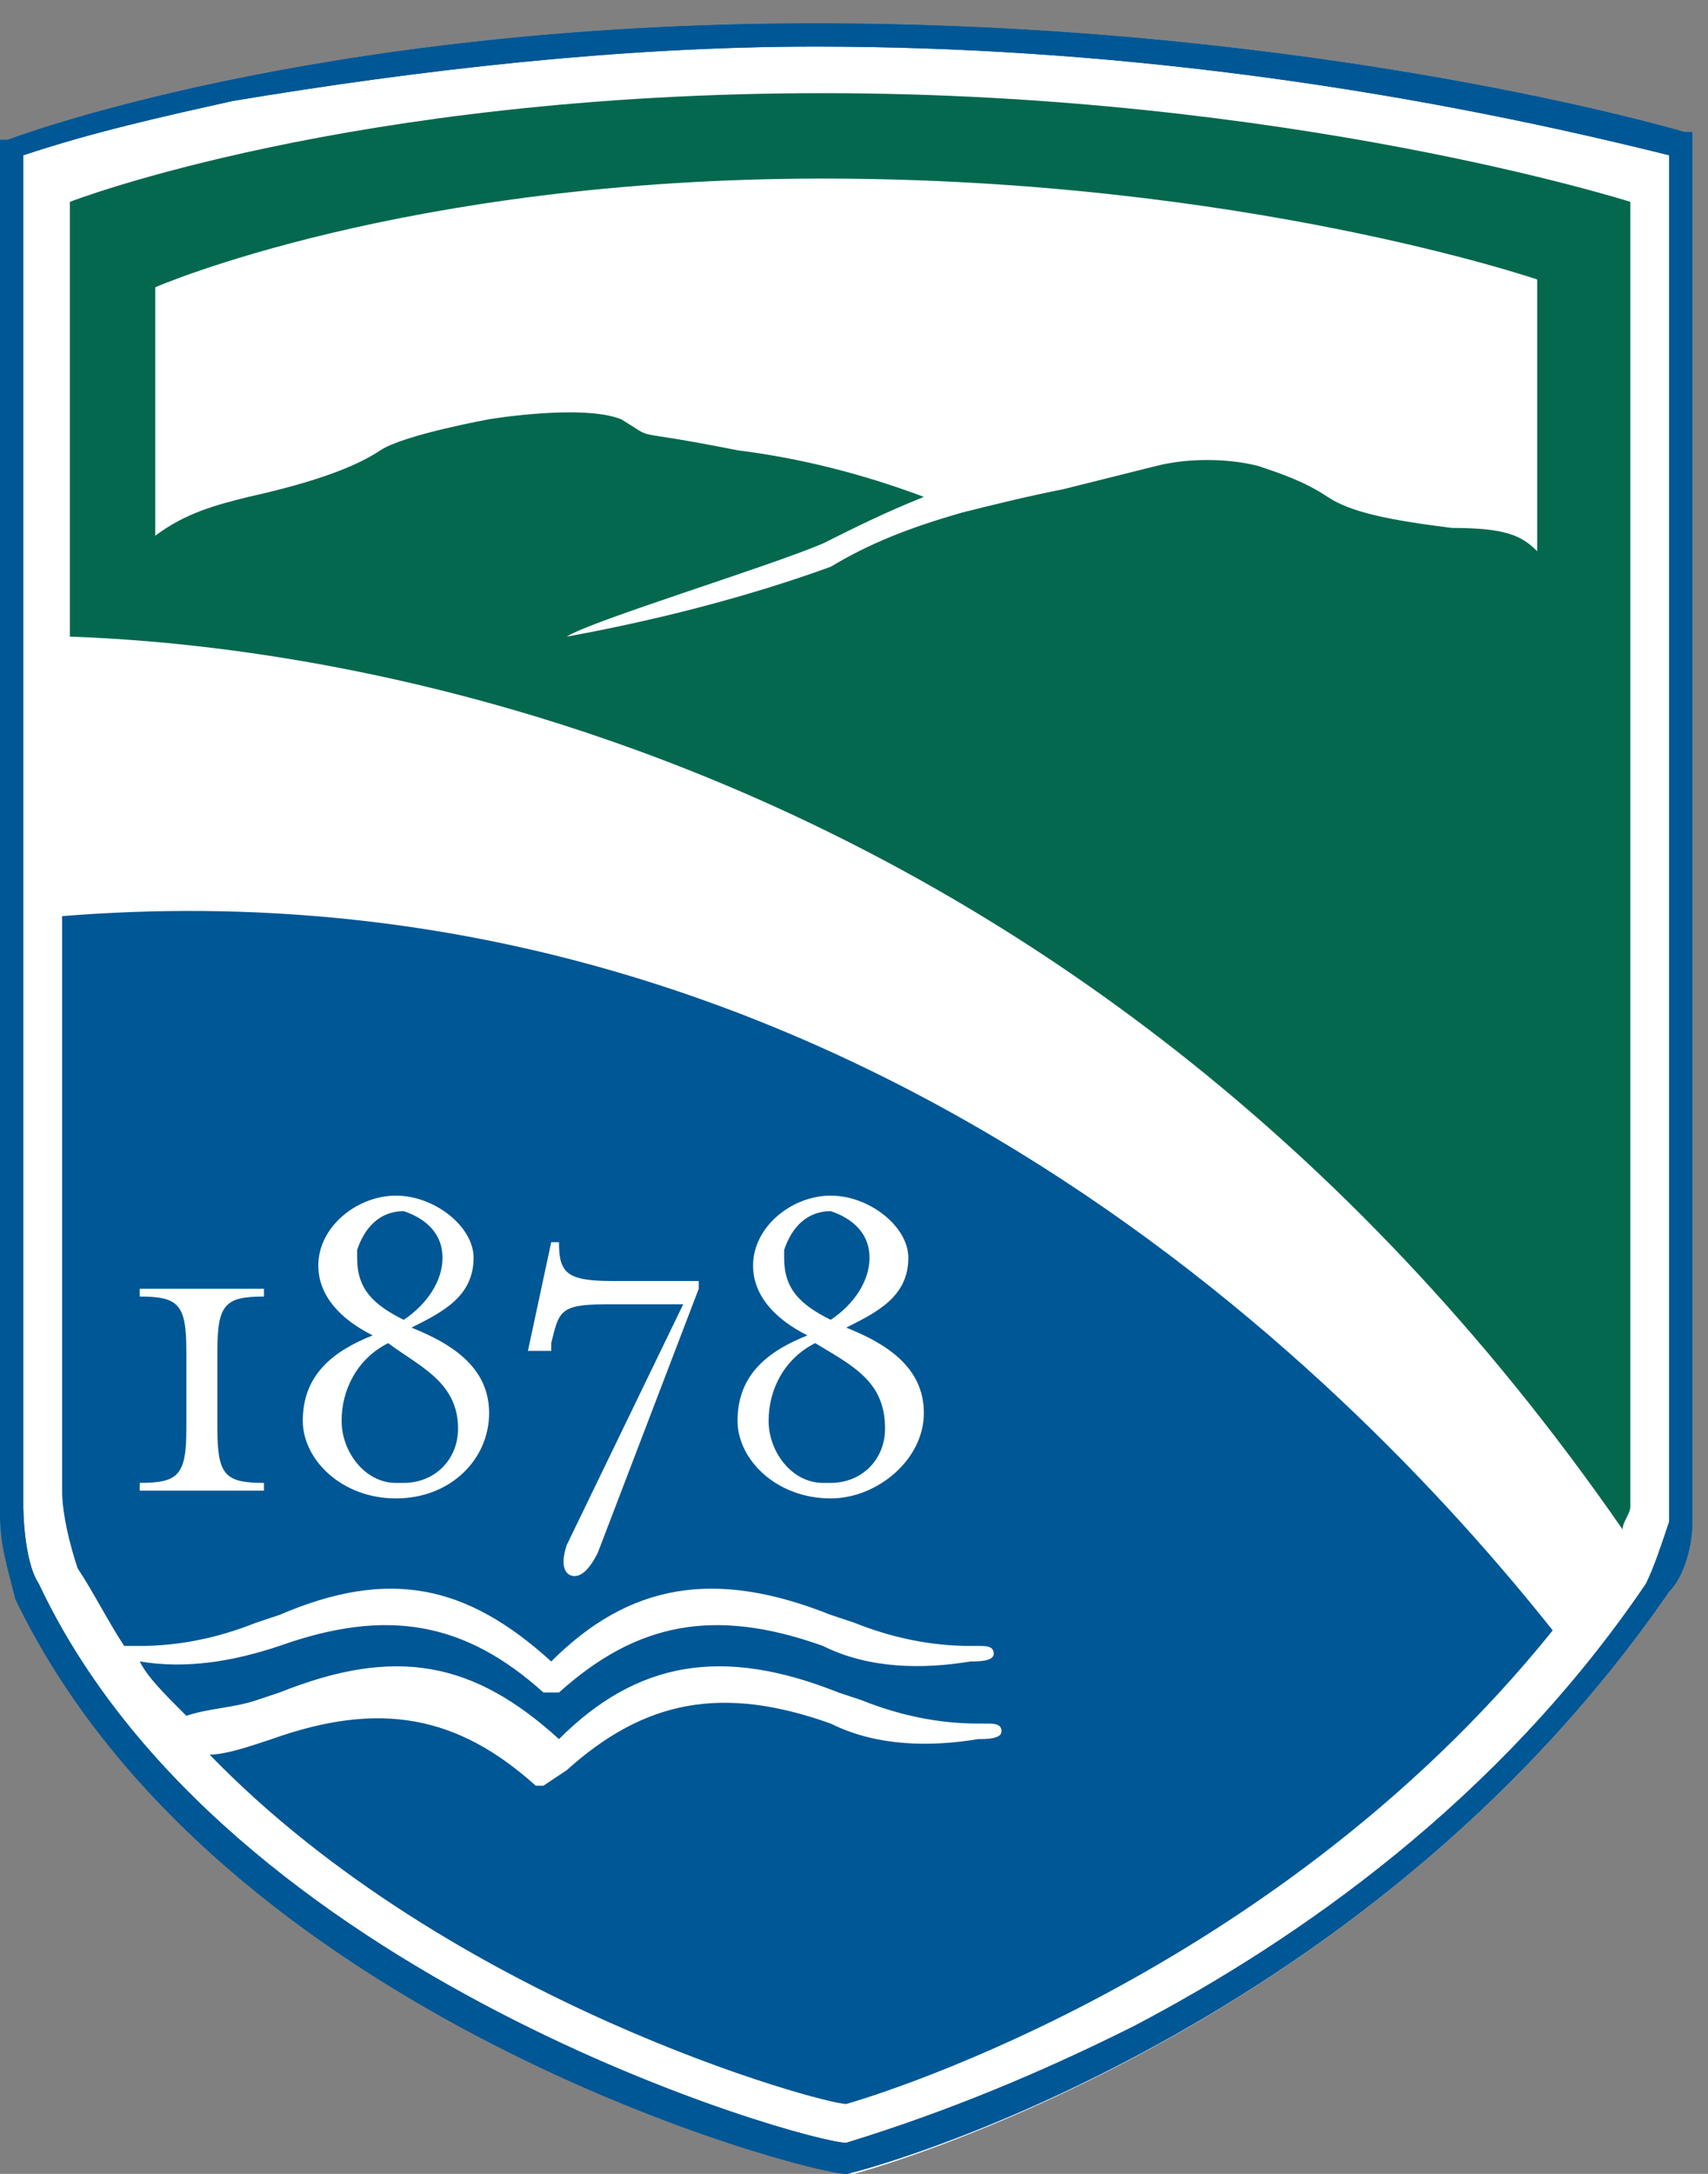 <?xml version="1.0" encoding="utf-8"?>
<!-- Generator: Adobe Illustrator 23.1.1, SVG Export Plug-In . SVG Version: 6.00 Build 0)  -->
<svg version="1.1" id="Layer_1" xmlns="http://www.w3.org/2000/svg" xmlns:xlink="http://www.w3.org/1999/xlink" x="0px" y="0px"
	 viewBox="0 0 22 28" style="enable-background:new 0 0 22 28;" xml:space="preserve">
<rect x="0" y="0" width="22" height="28" fill="#808080" stroke="none"/>
<style type="text/css">
	.st0{fill:#FFFFFF;}
	.st1{fill:#005795;}
	.st2{fill:#04684F;}
</style>
<g>
	<path class="st0" d="M10.5,0.6V0.3c6.5,0,11.2,1.4,11.2,1.4l0.1,0v17.9c0,0.3-0.1,0.7-0.3,0.9C17.5,26.3,11,28,11,28h0h0
		c-0.5,0-8.1-2-10.7-7.4C0.1,20.2,0,19.9,0,19.5V1.8l0.1,0c0,0,3.9-1.5,10.4-1.5V0.6z"/>
	<path class="st1" d="M10.9,28c-0.5,0-8.1-2-10.7-7.4C0.1,20.2,0,19.9,0,19.5V1.8l0.1,0c0,0,3.9-1.5,10.4-1.5v0.3
		C8,0.6,5.4,0.9,3,1.3C2.1,1.5,1.2,1.7,0.3,2v17.4c0,0,0,0.7,0.2,1c2.4,5.1,9.9,7.2,10.4,7.2c1.3-0.4,2.5-0.9,3.7-1.5
		c2.1-1.1,4.7-2.9,6.6-5.7c0.1-0.2,0.2-0.5,0.3-0.8V2c-3.6-0.9-7.3-1.4-11-1.4V0.3c6.5,0,11.2,1.4,11.2,1.4l0.1,0v17.9
		c0,0.3-0.1,0.7-0.3,0.9C17.5,26.3,11,28,10.9,28L10.9,28L10.9,28z"/>
	<path class="st1" d="M10.9,28c-0.5,0-8.1-2-10.7-7.4C0.1,20.2,0,19.9,0,19.5V1.8l0.1,0c0,0,3.9-1.5,10.4-1.5v0.3
		C8,0.6,5.4,0.9,3,1.3C2.1,1.5,1.2,1.7,0.3,2v17.4c0,0,0,0.7,0.2,1c2.4,5.1,9.9,7.2,10.4,7.2c1.3-0.4,2.5-0.9,3.7-1.5
		c2.1-1.1,4.7-2.9,6.6-5.7c0.1-0.2,0.2-0.5,0.3-0.8V2c-3.6-0.9-7.3-1.4-11-1.4V0.3c6.5,0,11.2,1.4,11.2,1.4l0.1,0v17.9
		c0,0.3-0.1,0.7-0.3,0.9C17.5,26.3,11,28,10.9,28L10.9,28L10.9,28z"/>
	<path class="st2" d="M19.8,7.1L19.8,7.1c-0.2-0.2-0.4-0.3-1.1-0.3c-0.8-0.1-1.3-0.2-1.6-0.4c-0.3-0.2-0.6-0.3-0.9-0.4
		c-0.4-0.1-0.9-0.1-1.3,0c-0.4,0.1-0.8,0.2-1.2,0.3c-0.5,0.1-0.9,0.2-1.3,0.3l0,0h0c-0.7,0.2-1.2,0.4-1.7,0.7C9.6,7.7,8.4,8,7.3,8.2
		H7.2l0.1,0C7.6,8,9.9,7.3,10.6,7c0.4-0.2,0.8-0.4,1.3-0.6c-0.8-0.3-1.6-0.5-2.4-0.6c-1.5-0.3-1-0.1-1.5-0.4c-0.5-0.2-1.7,0-1.7,0
		S5.2,5.6,4.9,5.8S4.1,6.2,3.2,6.4C2.8,6.5,2.4,6.6,2,6.9V3.7c0,0,3.2-1.4,8.6-1.4s9.2,1.3,9.2,1.3L19.8,7.1z M10.6,1.2
		c-6.1,0-9.7,1.4-9.7,1.4v5.6l0,0c2.9,0.1,12.8,1.1,20,11.5l0,0c0-0.1,0.1-0.2,0.1-0.3V2.6C21,2.6,16.6,1.2,10.6,1.2"/>
	<path class="st1" d="M0.8,11.8L0.8,11.8z M10.5,17.3c-0.4,0.2-0.6,0.6-0.6,1c0,0.4,0.3,0.8,0.7,0.8c0,0,0,0,0.1,0
		c0.4,0,0.7-0.3,0.7-0.7c0,0,0,0,0,0C11.4,17.8,11,17.6,10.5,17.3 M10.7,19.3c-0.7,0-1.2-0.5-1.2-1c0-0.6,0.4-0.9,0.9-1.1
		c-0.4-0.2-0.7-0.5-0.7-0.9c0-0.5,0.5-0.9,1-0.9s1,0.4,1,0.8c0,0.5-0.4,0.7-0.8,0.9c0.5,0.2,1,0.5,1,1.1S11.3,19.3,10.7,19.3
		 M9,16.6L7.7,20c-0.1,0.2-0.2,0.3-0.3,0.3c-0.1,0-0.2-0.1-0.1-0.4l1.5-3.1h-1c-0.6,0-0.6,0.1-0.7,0.5l0,0.1H6.8L7.1,16h0.1
		c0,0.4,0.1,0.5,0.7,0.5H9L9,16.6z M5.1,19.3c-0.7,0-1.2-0.5-1.2-1c0-0.6,0.4-0.9,0.9-1.1c-0.4-0.2-0.7-0.5-0.7-0.9
		c0-0.5,0.5-0.9,1-0.9s1,0.4,1,0.8c0,0.5-0.4,0.7-0.8,0.9c0.5,0.2,1,0.5,1,1.1S5.8,19.3,5.1,19.3 M3.4,16.7c-0.5,0-0.6,0.1-0.6,0.7
		v1c0,0.6,0.1,0.7,0.6,0.7v0.1H1.8v-0.1c0.5,0,0.6-0.1,0.6-0.7v-1c0-0.6-0.1-0.7-0.6-0.7v-0.1h1.6V16.7z M20,21
		c-2.7-3.4-9.3-10-19.2-9.2v7.4c0,0.3,0.1,0.7,0.2,1c0.2,0.3,0.4,0.7,0.6,1h0.1h0.1c0.5,0,1-0.1,1.5-0.3l0.3-0.1
		C5,20.2,6,20.4,7.1,21.4c1-1,2.1-1.2,3.6-0.6c0,0,0.3,0.1,0.3,0.1c0.5,0.2,1,0.3,1.5,0.3h0.1c0.1,0,0.2,0,0.2,0.1v0l0,0
		c0,0.1-0.2,0.1-0.3,0.1c-0.6,0.1-1.3,0.1-1.9-0.2h0c-1.4-0.5-2.4-0.3-3.4,0.6l-0.1,0l-0.1,0c-1-0.9-2-1.1-3.4-0.6h0
		c-0.6,0.2-1.2,0.3-1.8,0.2l0,0c0.1,0.2,0.3,0.4,0.6,0.7l0,0c0.3-0.1,0.6-0.1,0.9-0.2l0,0l0.3-0.1c1.5-0.6,2.5-0.4,3.6,0.6
		c1-1,2.1-1.2,3.6-0.6c0,0,0.3,0.1,0.3,0.1c0.5,0.2,1,0.3,1.5,0.3h0.1c0.1,0,0.2,0,0.2,0.1v0l0,0c0,0.1-0.2,0.1-0.3,0.1
		c-0.6,0.1-1.3,0.1-1.9-0.2h0c-1.4-0.5-2.4-0.3-3.4,0.6L7,23l-0.1,0c-1-0.9-2-1.1-3.4-0.6h0c-0.3,0.1-0.6,0.2-0.8,0.2h0
		c3.1,3.2,7.9,4.5,8.2,4.5C10.9,27.1,16.3,25.6,20,21L20,21z M5,17.3c-0.4,0.2-0.6,0.6-0.6,1c0,0.4,0.3,0.8,0.7,0.8c0,0,0,0,0.1,0
		c0.4,0,0.7-0.3,0.7-0.7c0,0,0,0,0,0C5.9,17.8,5.4,17.6,5,17.3 M11.2,16.2c0-0.3-0.2-0.5-0.5-0.6c-0.3,0-0.5,0.2-0.6,0.5
		c0,0,0,0,0,0.1c0,0.4,0.2,0.6,0.6,0.8C11,16.8,11.2,16.5,11.2,16.2 M5.7,16.2c0-0.3-0.2-0.5-0.5-0.6c-0.3,0-0.5,0.2-0.6,0.5
		c0,0,0,0,0,0.1c0,0.4,0.2,0.6,0.6,0.8C5.5,16.8,5.7,16.5,5.7,16.2"/>
</g>
</svg>

